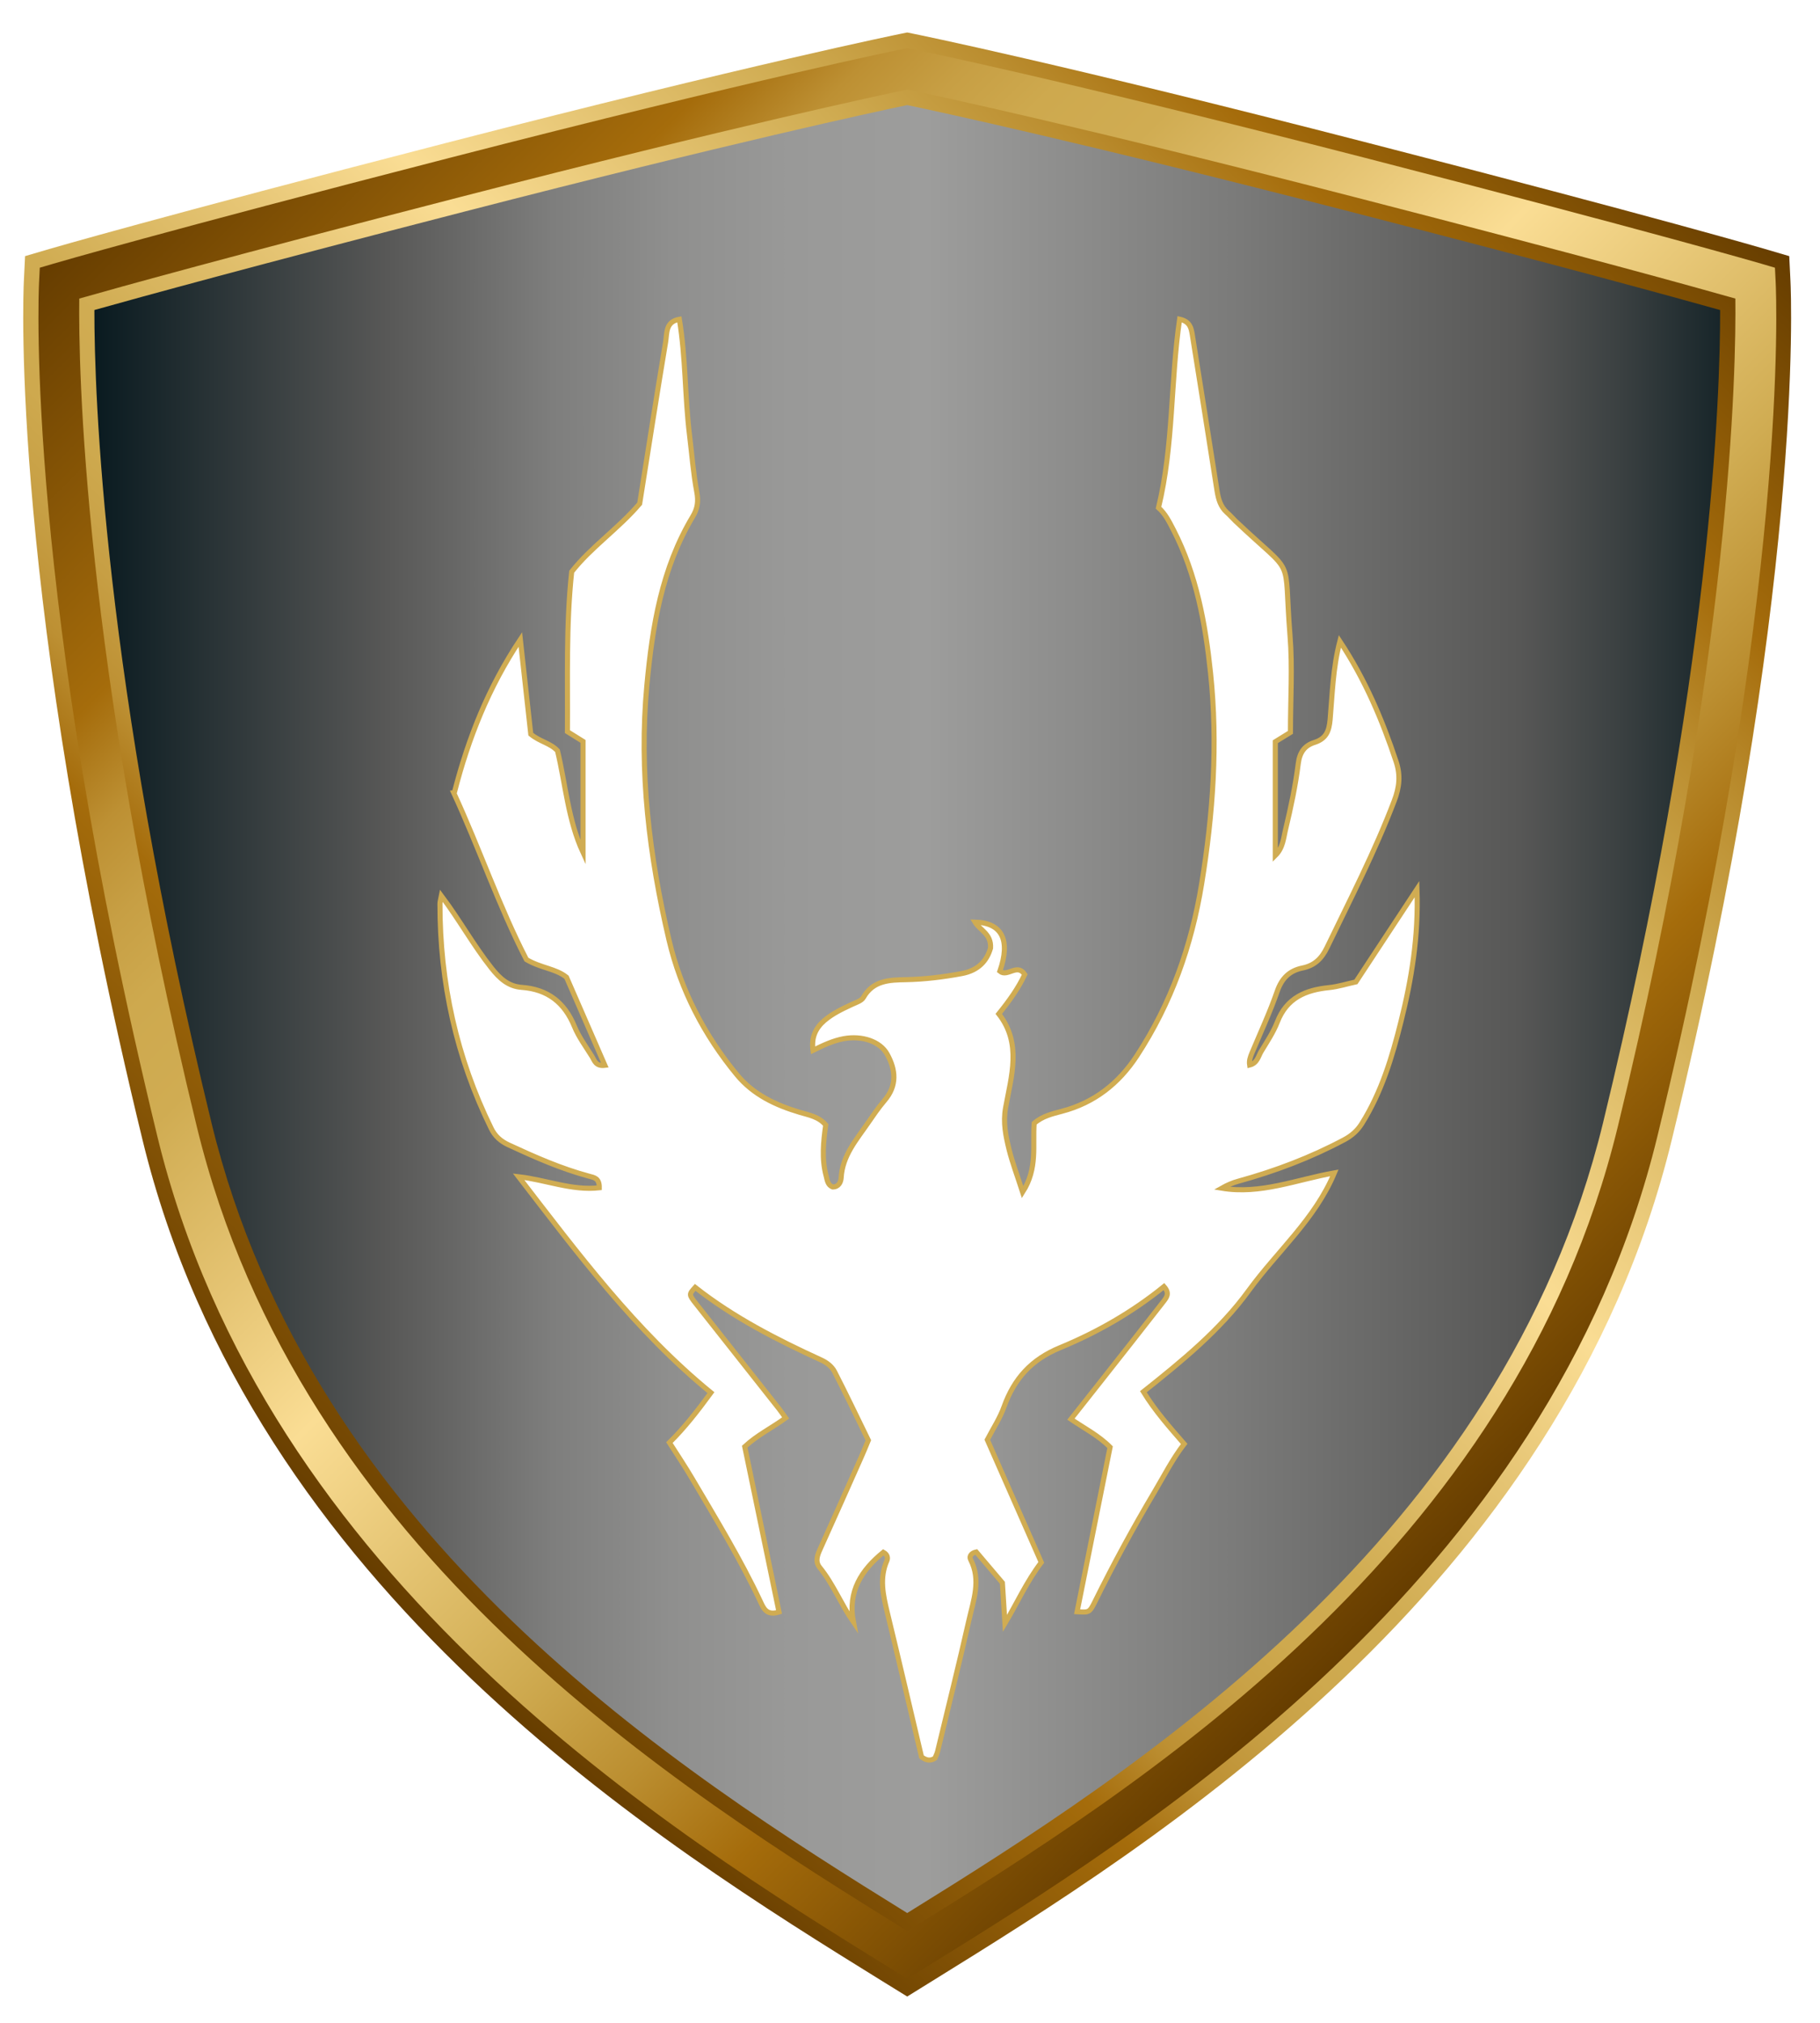 <svg xmlns:xlink="http://www.w3.org/1999/xlink" xmlns="http://www.w3.org/2000/svg" viewBox="0 0 179.33 199.28"><linearGradient y2="99.67" y1="99.67" x2="174.85" x1="7.65" gradientUnits="userSpaceOnUse" id="a"><stop stop-color="#05171d" offset="0"></stop><stop stop-color="#575756" offset=".18"></stop><stop stop-color="#666665" offset=".22"></stop><stop stop-color="#7e7e7d" offset=".28"></stop><stop stop-color="#8f8f8e" offset=".35"></stop><stop stop-color="#999998" offset=".42"></stop><stop stop-color="#9d9d9c" offset=".5"></stop><stop stop-color="#7b7b7a" offset=".68"></stop><stop stop-color="#575756" offset=".85"></stop><stop stop-color="#3a4041" offset=".91"></stop><stop stop-color="#05171d" offset="1"></stop></linearGradient><linearGradient y2="5.83" y1="140.88" x2="156.92" x1="21.87" gradientUnits="userSpaceOnUse" id="b"><stop stop-color="#663d00" offset="0"></stop><stop stop-color="#a56c0b" offset=".18"></stop><stop stop-color="#ae7a1b" offset=".2"></stop><stop stop-color="#bd9033" offset=".23"></stop><stop stop-color="#c79f44" offset=".27"></stop><stop stop-color="#cea94e" offset=".31"></stop><stop stop-color="#d0ac52" offset=".36"></stop><stop stop-color="#e5c473" offset=".45"></stop><stop stop-color="#fadd94" offset=".53"></stop><stop stop-color="#d0ac52" offset=".7"></stop><stop stop-color="#bb8e30" offset=".78"></stop><stop stop-color="#a56c0b" offset=".85"></stop><stop stop-color="#885605" offset=".92"></stop><stop stop-color="#663d00" offset="1"></stop></linearGradient><linearGradient y2="139.92" y1="7.24" xlink:href="#b" x2="155.74" x1="23.05" id="c"></linearGradient><filter filterUnits="userSpaceOnUse" id="d"><feOffset dy="2.16" dx="2.16"></feOffset><feGaussianBlur stdDeviation="2.16" result="blur"></feGaussianBlur><feFlood></feFlood><feComposite operator="in" in2="blur"></feComposite><feComposite in="SourceGraphic"></feComposite></filter><path fill="url(#a)" d="m89.4 6.78s14.07 2.83 44.6 10.7c28.84 7.43 38.95 10.41 38.95 10.41s1.49 29.73-11.6 83.55c-10.56 43.45-49.95 67.5-71.96 81.12-22-13.62-61.39-37.67-71.96-81.12-13.07-53.82-11.59-83.55-11.59-83.55s10.11-2.97 38.95-10.41c30.53-7.87 44.6-10.7 44.6-10.7z"></path><path fill="url(#b)" d="m89.4 196.67-2.43-1.5c-21.71-13.44-62.12-38.44-72.93-82.9-13.05-53.7-11.75-83.32-11.69-84.56l.12-2.48 2.38-.7c.1-.03 10.5-3.07 39.07-10.44 30.27-7.8 44.64-10.72 44.78-10.75l.69-.14.69.14c.14.03 14.51 2.94 44.78 10.75 28.57 7.36 38.96 10.41 39.06 10.44l2.38.7.12 2.48c.06 1.23 1.36 30.86-11.69 84.55-10.81 44.46-51.22 69.47-72.93 82.91l-2.42 1.5zm-80.1-166.13c-.01 8.15.85 36.11 11.54 80.07 9.94 40.9 46.11 63.93 68.55 77.83 22.44-13.9 58.61-36.93 68.56-77.83 10.71-44.06 11.56-71.94 11.54-80.07-4.52-1.27-15.62-4.32-36.37-9.67-26.37-6.8-40.55-9.85-43.73-10.52-3.18.67-17.36 3.72-43.73 10.52-20.75 5.35-31.85 8.4-36.37 9.67z"></path><path fill="url(#c)" d="m89.4 194.91-1.64-1.01c-21.53-13.32-61.6-38.12-72.26-81.98-13-53.49-11.71-82.91-11.65-84.13l.07-1.42 1.36-.4c.1-.03 10.47-3.07 39.02-10.42 30.24-7.79 44.56-10.7 44.7-10.73l.4-.08.4.08c.14.03 14.47 2.94 44.71 10.73 28.54 7.36 38.91 10.39 39.02 10.42l1.36.4.07 1.42c.06 1.23 1.35 30.64-11.65 84.13-10.66 43.86-50.74 68.66-72.27 81.98l-1.63 1.01zm-81.59-165.5c-.08 6.51.3 35.17 11.58 81.56 10.2 41.98 47.44 65.27 70.01 79.24 22.57-13.97 59.81-37.26 70.01-79.24 11.29-46.45 11.66-75.06 11.58-81.56-3.66-1.04-14.82-4.15-37.49-9.99-27.35-7.05-41.61-10.08-44.1-10.6-2.49.52-16.75 3.55-44.1 10.6-22.67 5.84-33.84 8.95-37.49 9.99z"></path><g filter="url(#d)"><path stroke-width=".5" stroke-miterlimit="10" stroke="#d0ac52" fill="#fff" d="m42.61 75.91c1.39-5.4 3.36-10.35 6.5-15.08.37 3.38.71 6.46 1.03 9.33.93.76 1.91.86 2.63 1.63.79 3.27 1.03 6.8 2.52 10.03v-10.95c-.48-.3-.94-.58-1.54-.96.04-5.17-.15-10.41.42-15.75 1.9-2.43 4.6-4.24 6.7-6.71.84-5.29 1.67-10.62 2.56-15.94.14-.83-.03-1.98 1.35-2.22.63 3.83.54 7.64 1 11.4.23 1.88.37 3.77.72 5.63.17.91.07 1.62-.4 2.4-3.06 5.11-3.98 10.81-4.52 16.6-.8 8.51.24 16.87 2.18 25.12 1.16 4.92 3.46 9.35 6.69 13.27 1.63 1.97 3.82 2.99 6.2 3.7.9.27 1.86.42 2.55 1.24-.23 1.66-.41 3.34.04 5.01.11.41.14.91.65 1.1.59 0 .8-.48.83-.89.12-2.2 1.51-3.76 2.66-5.44.51-.74 1.02-1.49 1.6-2.17 1.28-1.48 1.13-3.04.27-4.59-.7-1.26-2.48-1.84-4.26-1.52-1.04.19-1.99.63-3.04 1.15-.18-1.27.25-2.19 1.12-2.94.81-.69 1.76-1.14 2.71-1.58.4-.19.94-.35 1.13-.68.96-1.7 2.59-1.73 4.19-1.76 1.86-.04 3.68-.26 5.5-.6 1.67-.31 2.49-1.29 2.84-2.51.09-1.41-1.04-1.75-1.53-2.56 2.67.07 3.51 1.78 2.45 4.84.74.62 1.71-.83 2.45.32-.63 1.35-1.52 2.59-2.56 3.88 2.29 2.92 1.23 6.15.67 9.26-.26 1.46.02 2.76.34 4.08.32 1.29.8 2.55 1.34 4.22 1.51-2.35.97-4.62 1.14-6.78.77-.69 1.76-.93 2.71-1.18 3.21-.84 5.61-2.73 7.41-5.47 3.38-5.17 5.39-10.84 6.38-16.93 1.13-6.9 1.61-13.8.88-20.76-.51-4.88-1.38-9.68-3.65-14.1-.41-.79-.8-1.6-1.48-2.2 1.49-6.13 1.18-12.4 2.08-18.57 1.03.23 1.14.88 1.25 1.53.82 5.13 1.64 10.26 2.44 15.39.13.8.33 1.54.96 2.11.3.26.56.57.85.85 6.07 5.75 4.71 2.98 5.38 11.31.25 3.12.04 6.28.04 9.51-.46.28-.96.59-1.49.92v11.21c.77-.76.81-1.75 1.02-2.6.51-2.13.97-4.28 1.24-6.45.14-1.13.64-1.79 1.6-2.09 1.16-.37 1.44-1.13 1.54-2.25.22-2.51.27-5.04.96-7.71 2.5 3.78 4.17 7.73 5.54 11.84.45 1.35.33 2.54-.19 3.89-1.89 4.97-4.32 9.67-6.62 14.44-.52 1.08-1.23 1.77-2.41 2.01-1.28.26-2.04 1-2.49 2.29-.72 2.07-1.65 4.07-2.5 6.1-.15.37-.29.73-.22 1.17.76-.19.85-.87 1.14-1.35.57-.94 1.19-1.87 1.59-2.89.92-2.38 2.79-3.16 5.11-3.39.88-.09 1.75-.37 2.63-.56 1.96-2.97 3.89-5.9 6.02-9.14.16 4.7-.54 8.89-1.58 13.05-.87 3.5-1.91 6.94-3.85 10.04-.44.71-1.01 1.2-1.73 1.59-3.32 1.77-6.81 3.09-10.44 4.09-.56.15-1.11.39-1.64.69 3.82.64 7.34-.84 11.1-1.51-1.89 4.55-5.63 7.73-8.43 11.58-2.84 3.91-6.58 6.95-10.39 9.98 1.18 1.91 2.56 3.46 4.02 5.14-1.15 1.49-1.98 3.14-2.92 4.72-2.1 3.53-4.05 7.13-5.87 10.81-.54 1.1-.59 1.07-1.76 1 1.09-5.43 2.17-10.84 3.25-16.21-1.14-1.15-2.5-1.83-3.86-2.76 1.99-2.52 3.96-5 5.92-7.5 1.05-1.33 2.09-2.68 3.14-4.01.34-.44.73-.85.11-1.55-3.12 2.53-6.58 4.51-10.24 6.02-2.84 1.17-4.52 3.05-5.52 5.82-.4 1.12-1.07 2.14-1.65 3.25 1.8 4.08 3.58 8.13 5.32 12.08-1.48 1.95-2.35 3.95-3.58 6.01-.09-1.5-.17-2.77-.25-4-.87-1.03-1.73-2.04-2.58-3.04-.47.1-.73.42-.55.76 1.04 2.02.28 3.98-.16 5.93-.98 4.34-2.06 8.65-3.1 12.97-.06.24-.18.46-.26.66-.42.26-.79.26-1.32-.13-1.1-4.66-2.22-9.46-3.38-14.26-.41-1.7-.78-3.37-.03-5.07.11-.26.07-.6-.35-.83-2.14 1.75-3.54 3.84-2.95 6.88-1.24-1.8-2-3.76-3.32-5.38-.48-.59-.23-1.21.05-1.83 1.36-3.01 2.7-6.02 4.04-9.04.24-.54.47-1.1.7-1.66-1.12-2.29-2.19-4.54-3.33-6.76-.27-.52-.77-.9-1.34-1.16-4.35-1.99-8.61-4.17-12.39-7.14-.62.69-.64.7.08 1.61 2.72 3.45 5.46 6.9 8.18 10.35.21.27.4.55.65.9-1.33.98-2.78 1.67-4.03 2.83 1.12 5.41 2.25 10.85 3.38 16.29-1.24.39-1.53-.38-1.84-1.04-1.96-4.17-4.36-8.1-6.7-12.07-.68-1.16-1.43-2.28-2.26-3.58 1.47-1.45 2.75-3.09 4.09-4.92-7.45-6.09-13.12-13.72-18.95-21.27 2.71.31 5.24 1.39 7.95 1.09.02-.96-.53-1.01-1-1.14-2.76-.74-5.36-1.89-7.95-3.09-.75-.35-1.33-.85-1.7-1.62-3.43-6.98-5.06-14.37-5.05-22.13 0-.19.06-.37.14-.78 1.81 2.41 3.17 4.89 4.93 7.11.82 1.04 1.68 1.82 3 1.91 2.56.19 4.21 1.49 5.18 3.85.43 1.05 1.14 2 1.74 2.97.24.39.36.97 1.26.86-1.27-2.92-2.52-5.78-3.78-8.68-1.06-.86-2.51-.89-3.95-1.74-2.68-5.19-4.66-11-7.17-16.44z"></path></g></svg>